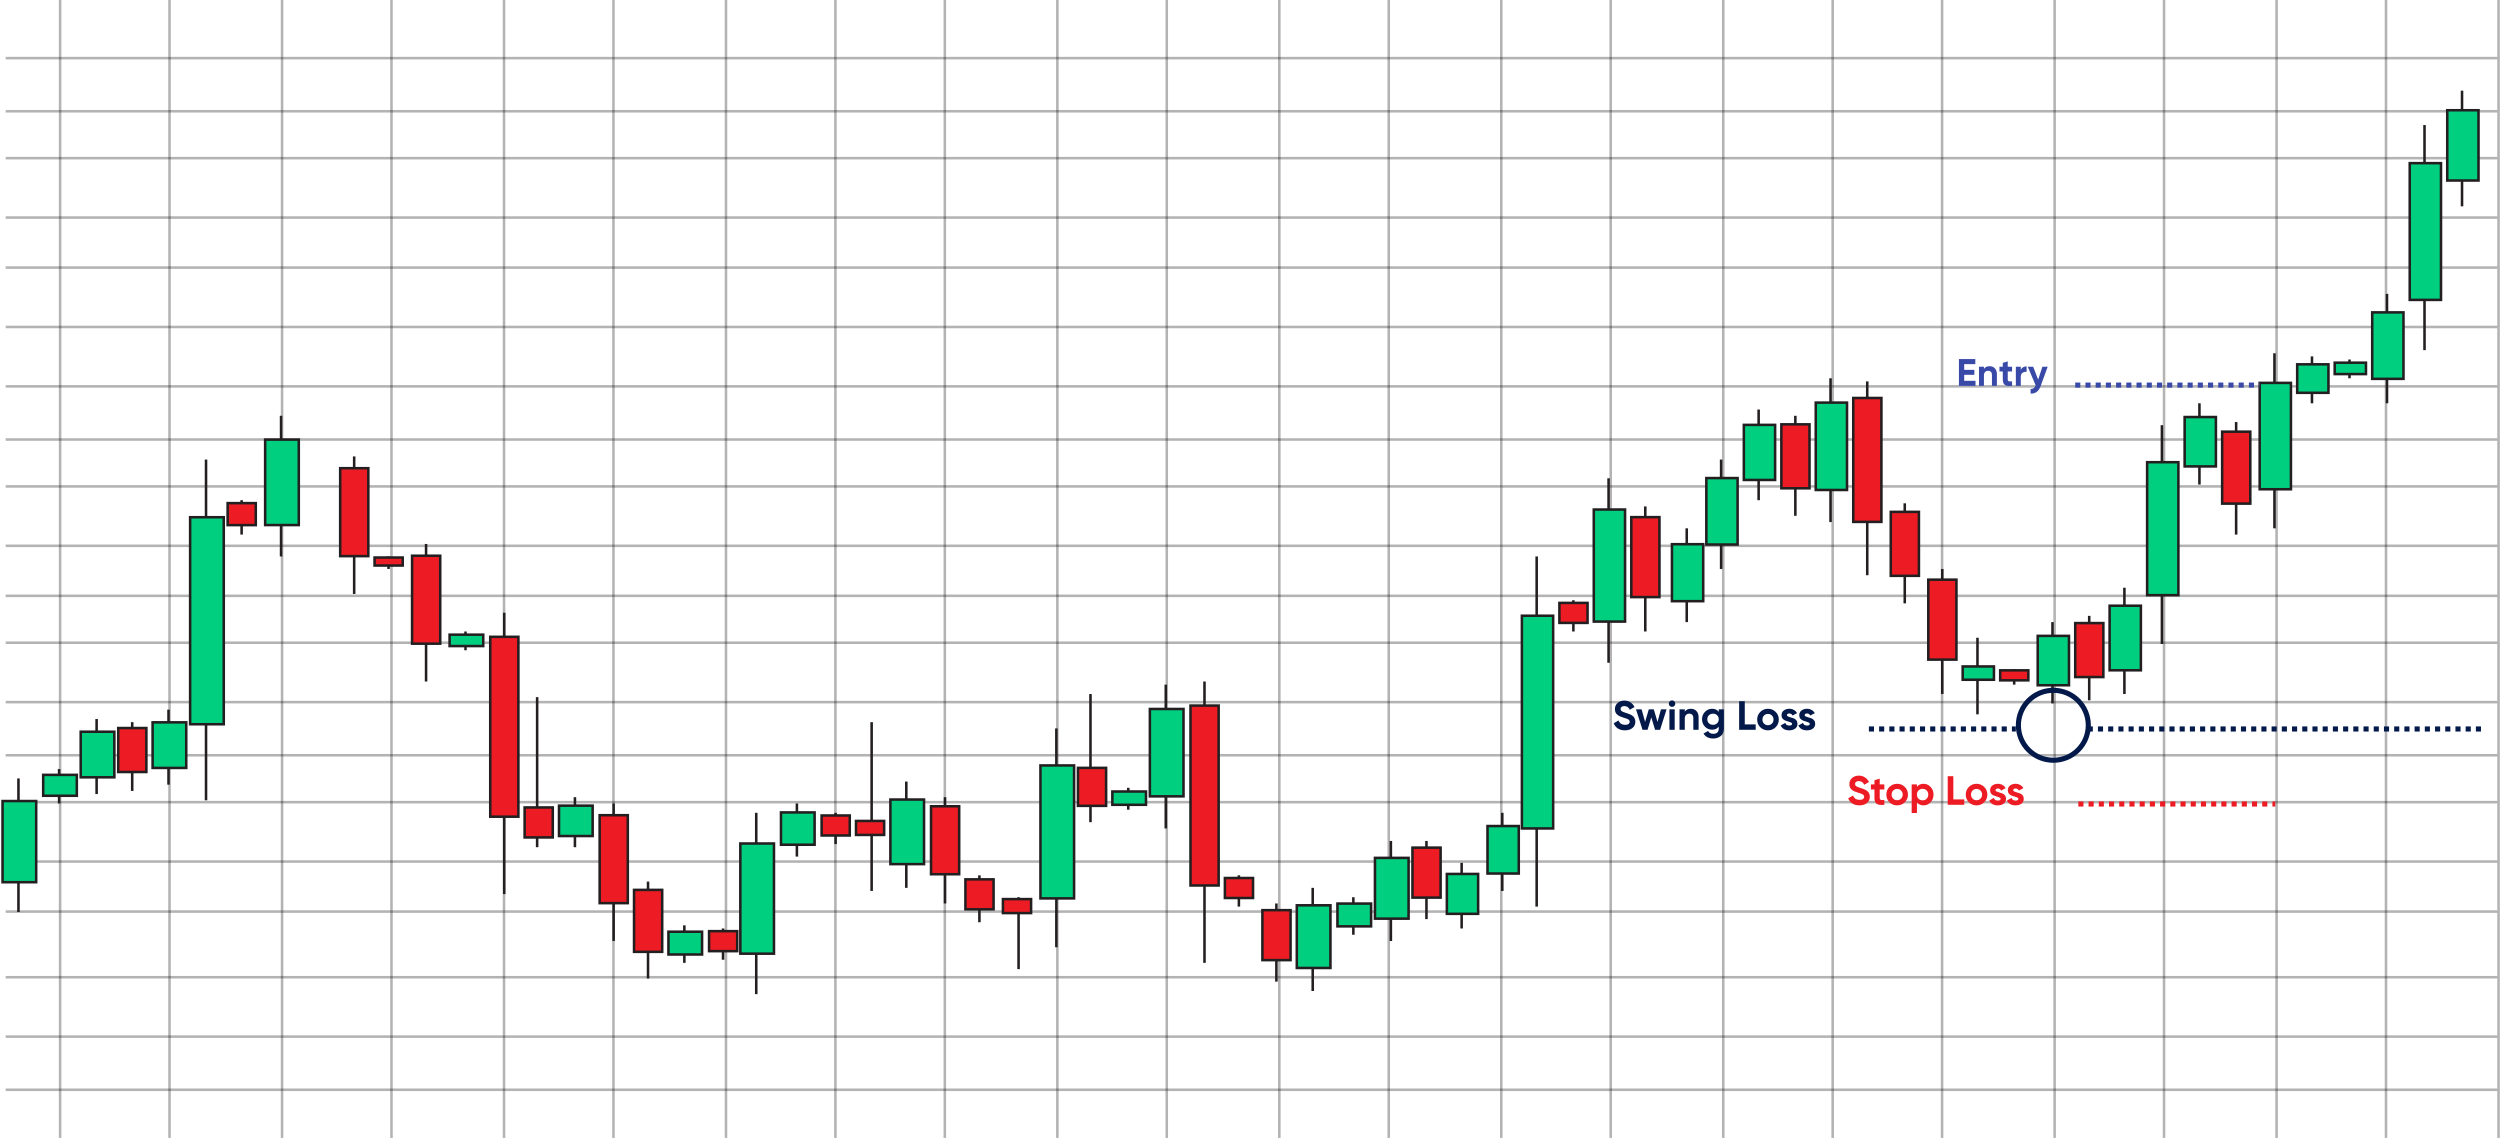 <svg width="979" height="446" viewBox="0 0 979 446" fill="none" xmlns="http://www.w3.org/2000/svg">
<line x1="23.537" y1="2.18557e-08" x2="23.537" y2="445.616" stroke="black" stroke-opacity="0.3"/>
<line x1="284.297" y1="2.22043e-08" x2="284.297" y2="445.616" stroke="black" stroke-opacity="0.3"/>
<line x1="543.832" y1="2.22043e-08" x2="543.832" y2="445.616" stroke="black" stroke-opacity="0.3"/>
<line x1="804.59" y1="2.22043e-08" x2="804.59" y2="445.616" stroke="black" stroke-opacity="0.3"/>
<line x1="66.385" y1="2.19603e-08" x2="66.385" y2="445.616" stroke="black" stroke-opacity="0.3"/>
<line x1="327.145" y1="2.19603e-08" x2="327.145" y2="445.616" stroke="black" stroke-opacity="0.3"/>
<line x1="587.904" y1="2.19603e-08" x2="587.904" y2="445.616" stroke="black" stroke-opacity="0.3"/>
<line x1="847.438" y1="2.19603e-08" x2="847.438" y2="445.616" stroke="black" stroke-opacity="0.3"/>
<line x1="110.457" y1="2.22626e-08" x2="110.457" y2="445.616" stroke="black" stroke-opacity="0.3"/>
<line x1="369.992" y1="2.24538e-08" x2="369.992" y2="445.616" stroke="black" stroke-opacity="0.3"/>
<line x1="630.752" y1="2.24538e-08" x2="630.752" y2="445.616" stroke="black" stroke-opacity="0.3"/>
<line x1="891.51" y1="2.24538e-08" x2="891.51" y2="445.616" stroke="black" stroke-opacity="0.3"/>
<line x1="153.305" y1="2.23284e-08" x2="153.305" y2="445.616" stroke="black" stroke-opacity="0.3"/>
<line x1="414.064" y1="2.23284e-08" x2="414.064" y2="445.616" stroke="black" stroke-opacity="0.3"/>
<line x1="674.824" y1="2.23284e-08" x2="674.824" y2="445.616" stroke="black" stroke-opacity="0.3"/>
<line x1="934.357" y1="2.23284e-08" x2="934.357" y2="445.616" stroke="black" stroke-opacity="0.3"/>
<line x1="197.377" y1="2.24538e-08" x2="197.377" y2="445.616" stroke="black" stroke-opacity="0.3"/>
<line x1="456.912" y1="2.24538e-08" x2="456.912" y2="445.616" stroke="black" stroke-opacity="0.3"/>
<line x1="717.672" y1="2.24538e-08" x2="717.672" y2="445.616" stroke="black" stroke-opacity="0.3"/>
<line x1="978.43" y1="2.24538e-08" x2="978.43" y2="445.616" stroke="black" stroke-opacity="0.3"/>
<line x1="240.225" y1="2.24538e-08" x2="240.225" y2="445.616" stroke="black" stroke-opacity="0.3"/>
<line x1="500.984" y1="2.24538e-08" x2="500.984" y2="445.616" stroke="black" stroke-opacity="0.3"/>
<line x1="760.52" y1="2.24538e-08" x2="760.52" y2="445.616" stroke="black" stroke-opacity="0.3"/>
<line x1="2.225" y1="128.044" x2="977.928" y2="128.044" stroke="black" stroke-opacity="0.3"/>
<line x1="2.225" y1="251.69" x2="977.928" y2="251.69" stroke="black" stroke-opacity="0.3"/>
<line x1="2.225" y1="382.682" x2="977.928" y2="382.682" stroke="black" stroke-opacity="0.3"/>
<line x1="2.225" y1="22.761" x2="977.928" y2="22.761" stroke="black" stroke-opacity="0.3"/>
<line x1="2.225" y1="151.304" x2="977.928" y2="151.304" stroke="black" stroke-opacity="0.3"/>
<line x1="2.225" y1="274.95" x2="977.928" y2="274.95" stroke="black" stroke-opacity="0.3"/>
<line x1="2.225" y1="405.942" x2="977.928" y2="405.942" stroke="black" stroke-opacity="0.3"/>
<line x1="2.225" y1="43.572" x2="977.928" y2="43.572" stroke="black" stroke-opacity="0.3"/>
<line x1="2.225" y1="172.116" x2="977.928" y2="172.116" stroke="black" stroke-opacity="0.3"/>
<line x1="2.225" y1="295.762" x2="977.928" y2="295.762" stroke="black" stroke-opacity="0.3"/>
<line x1="2.225" y1="426.753" x2="977.928" y2="426.753" stroke="black" stroke-opacity="0.3"/>
<line x1="2.225" y1="61.936" x2="977.928" y2="61.936" stroke="black" stroke-opacity="0.3"/>
<line x1="2.225" y1="190.479" x2="977.928" y2="190.479" stroke="black" stroke-opacity="0.3"/>
<line x1="2.225" y1="314.125" x2="977.928" y2="314.125" stroke="black" stroke-opacity="0.3"/>
<line x1="2.225" y1="85.196" x2="977.928" y2="85.196" stroke="black" stroke-opacity="0.3"/>
<line x1="2.225" y1="213.739" x2="977.928" y2="213.739" stroke="black" stroke-opacity="0.3"/>
<line x1="2.225" y1="337.385" x2="977.928" y2="337.385" stroke="black" stroke-opacity="0.3"/>
<line x1="2.225" y1="104.784" x2="977.928" y2="104.784" stroke="black" stroke-opacity="0.3"/>
<line x1="2.225" y1="233.327" x2="977.928" y2="233.327" stroke="black" stroke-opacity="0.3"/>
<line x1="2.225" y1="356.973" x2="977.928" y2="356.973" stroke="black" stroke-opacity="0.3"/>
<path d="M7.23 304.831L7.23 357.152" stroke="#231F20" stroke-miterlimit="10"/>
<path d="M14.17 313.688H1V345.473H14.17V313.688Z" fill="#00CF80" stroke="#231F20" stroke-miterlimit="10"/>
<path d="M37.836 281.571L37.836 310.952" stroke="#231F20" stroke-miterlimit="10"/>
<path d="M44.775 286.544H31.605V304.394H44.775V286.544Z" fill="#00CF80" stroke="#231F20" stroke-miterlimit="10"/>
<path d="M65.992 277.898L65.992 307.279" stroke="#231F20" stroke-miterlimit="10"/>
<path d="M72.932 282.872H59.762V300.721H72.932V282.872Z" fill="#00CF80" stroke="#231F20" stroke-miterlimit="10"/>
<path d="M80.684 179.96L80.684 313.401" stroke="#231F20" stroke-miterlimit="10"/>
<path d="M87.623 202.548H74.453V283.615H87.623V202.548Z" fill="#00CF80" stroke="#231F20" stroke-miterlimit="10"/>
<path d="M110.064 162.822L110.064 217.912" stroke="#231F20" stroke-miterlimit="10"/>
<path d="M117.004 172.147H103.834V205.615H117.004V172.147Z" fill="#00CF80" stroke="#231F20" stroke-miterlimit="10"/>
<path d="M182.295 247.293L182.295 254.638" stroke="#231F20" stroke-miterlimit="10"/>
<path d="M189.234 248.536H176.064V252.999H189.234V248.536Z" fill="#00CF80" stroke="#231F20" stroke-miterlimit="10"/>
<path d="M225.143 312.176L225.143 331.764" stroke="#231F20" stroke-miterlimit="10"/>
<path d="M232.082 315.492H218.912V327.392H232.082V315.492Z" fill="#00CF80" stroke="#231F20" stroke-miterlimit="10"/>
<path d="M267.99 362.369L267.99 377.06" stroke="#231F20" stroke-miterlimit="10"/>
<path d="M274.93 364.856H261.76V373.781H274.93V364.856Z" fill="#00CF80" stroke="#231F20" stroke-miterlimit="10"/>
<path d="M296.146 318.297L296.146 389.302" stroke="#231F20" stroke-miterlimit="10"/>
<path d="M303.086 330.316H289.916V373.453H303.086V330.316Z" fill="#00CF80" stroke="#231F20" stroke-miterlimit="10"/>
<path d="M312.061 314.625L312.061 335.437" stroke="#231F20" stroke-miterlimit="10"/>
<path d="M319 318.148H305.83V330.792H319V318.148Z" fill="#00CF80" stroke="#231F20" stroke-miterlimit="10"/>
<path d="M354.908 306.055L354.908 347.679" stroke="#231F20" stroke-miterlimit="10"/>
<path d="M361.848 313.101H348.678V338.388H361.848V313.101Z" fill="#00CF80" stroke="#231F20" stroke-miterlimit="10"/>
<path d="M413.672 285.244L413.672 370.939" stroke="#231F20" stroke-miterlimit="10"/>
<path d="M420.611 299.75H407.441V351.812H420.611V299.75Z" fill="#00CF80" stroke="#231F20" stroke-miterlimit="10"/>
<path d="M456.52 268.104L456.52 324.419" stroke="#231F20" stroke-miterlimit="10"/>
<path d="M463.459 277.637H450.289V311.849H463.459V277.637Z" fill="#00CF80" stroke="#231F20" stroke-miterlimit="10"/>
<path d="M514.059 347.679L514.059 388.078" stroke="#231F20" stroke-miterlimit="10"/>
<path d="M520.998 354.517H507.828V379.06H520.998V354.517Z" fill="#00CF80" stroke="#231F20" stroke-miterlimit="10"/>
<path d="M529.973 351.352L529.973 366.042" stroke="#231F20" stroke-miterlimit="10"/>
<path d="M536.912 353.838H523.742V362.763H536.912V353.838Z" fill="#00CF80" stroke="#231F20" stroke-miterlimit="10"/>
<path d="M544.664 329.315L544.664 368.49" stroke="#231F20" stroke-miterlimit="10"/>
<path d="M551.604 335.947H538.434V359.746H551.604V335.947Z" fill="#00CF80" stroke="#231F20" stroke-miterlimit="10"/>
<path d="M572.381 337.885L572.381 363.594" stroke="#231F20" stroke-miterlimit="10"/>
<path d="M578.832 342.237H566.59V357.855H578.832V342.237Z" fill="#00CF80" stroke="#231F20" stroke-miterlimit="10"/>
<path d="M588.295 318.297L588.295 348.903" stroke="#231F20" stroke-miterlimit="10"/>
<path d="M594.746 323.478H582.504V342.072H594.746V323.478Z" fill="#00CF80" stroke="#231F20" stroke-miterlimit="10"/>
<path d="M601.762 217.911L601.762 355.024" stroke="#231F20" stroke-miterlimit="10"/>
<path d="M608.213 241.12H595.971V324.418H608.213V241.12Z" fill="#00CF80" stroke="#231F20" stroke-miterlimit="10"/>
<path d="M629.92 187.306L629.92 259.535" stroke="#231F20" stroke-miterlimit="10"/>
<path d="M636.371 199.532H624.129V243.413H636.371V199.532Z" fill="#00CF80" stroke="#231F20" stroke-miterlimit="10"/>
<path d="M660.525 206.894L660.525 243.62" stroke="#231F20" stroke-miterlimit="10"/>
<path d="M666.977 213.11H654.734V235.422H666.977V213.11Z" fill="#00CF80" stroke="#231F20" stroke-miterlimit="10"/>
<path d="M673.992 179.96L673.992 222.808" stroke="#231F20" stroke-miterlimit="10"/>
<path d="M680.443 187.213H668.201V213.244H680.443V187.213Z" fill="#00CF80" stroke="#231F20" stroke-miterlimit="10"/>
<path d="M688.682 160.373L688.682 195.875" stroke="#231F20" stroke-miterlimit="10"/>
<path d="M695.133 166.382H682.891V187.951H695.133V166.382Z" fill="#00CF80" stroke="#231F20" stroke-miterlimit="10"/>
<path d="M716.84 148.131L716.84 204.445" stroke="#231F20" stroke-miterlimit="10"/>
<path d="M723.291 157.663H711.049V191.874H723.291V157.663Z" fill="#00CF80" stroke="#231F20" stroke-miterlimit="10"/>
<path d="M803.758 243.62L803.758 275.45" stroke="#231F20" stroke-miterlimit="10"/>
<path d="M810.209 249.008H797.967V268.345H810.209V249.008Z" fill="#00CF80" stroke="#231F20" stroke-miterlimit="10"/>
<path d="M774.377 249.741L774.377 279.734" stroke="#231F20" stroke-miterlimit="10"/>
<path d="M780.828 260.985H768.586V266.191H780.828V260.985Z" fill="#00CF80" stroke="#231F20" stroke-miterlimit="10"/>
<path d="M831.916 230.154L831.916 271.777" stroke="#231F20" stroke-miterlimit="10"/>
<path d="M838.367 237.199H826.125V262.486H838.367V237.199Z" fill="#00CF80" stroke="#231F20" stroke-miterlimit="10"/>
<path d="M846.605 166.494L846.605 252.19" stroke="#231F20" stroke-miterlimit="10"/>
<path d="M853.057 180.999H840.814V233.06H853.057V180.999Z" fill="#00CF80" stroke="#231F20" stroke-miterlimit="10"/>
<path d="M861.297 157.925L861.297 189.755" stroke="#231F20" stroke-miterlimit="10"/>
<path d="M867.748 163.312H855.506V182.65H867.748V163.312Z" fill="#00CF80" stroke="#231F20" stroke-miterlimit="10"/>
<path d="M890.678 138.337L890.678 206.893" stroke="#231F20" stroke-miterlimit="10"/>
<path d="M897.129 149.941H884.887V191.591H897.129V149.941Z" fill="#00CF80" stroke="#231F20" stroke-miterlimit="10"/>
<path d="M905.369 139.562L905.369 157.925" stroke="#231F20" stroke-miterlimit="10"/>
<path d="M911.82 142.67H899.578V153.826H911.82V142.67Z" fill="#00CF80" stroke="#231F20" stroke-miterlimit="10"/>
<path d="M920.061 140.786L920.061 148.131" stroke="#231F20" stroke-miterlimit="10"/>
<path d="M926.512 142.029H914.27V146.491H926.512V142.029Z" fill="#00CF80" stroke="#231F20" stroke-miterlimit="10"/>
<path d="M934.75 115.077L934.75 157.925" stroke="#231F20" stroke-miterlimit="10"/>
<path d="M941.201 122.331H928.959V148.361H941.201V122.331Z" fill="#00CF80" stroke="#231F20" stroke-miterlimit="10"/>
<path d="M949.441 48.969L949.441 137.113" stroke="#231F20" stroke-miterlimit="10"/>
<path d="M955.893 63.89H943.65V117.439H955.893V63.89Z" fill="#00CF80" stroke="#231F20" stroke-miterlimit="10"/>
<path d="M964.131 35.502L964.131 80.799" stroke="#231F20" stroke-miterlimit="10"/>
<path d="M970.582 43.17H958.34V70.688H970.582V43.17Z" fill="#00CF80" stroke="#231F20" stroke-miterlimit="10"/>
<path d="M441.828 308.504L441.828 317.073" stroke="#231F20" stroke-miterlimit="10"/>
<path d="M448.768 309.955H435.598V315.161H448.768V309.955Z" fill="#00CF80" stroke="#231F20" stroke-miterlimit="10"/>
<path d="M23.145 301.158L23.145 314.625" stroke="#231F20" stroke-miterlimit="10"/>
<path d="M30.084 303.438H16.914V311.619H30.084V303.438Z" fill="#00CF80" stroke="#231F20" stroke-miterlimit="10"/>
<path d="M51.772 282.795L51.772 309.728" stroke="#231F20" stroke-miterlimit="10"/>
<path d="M57.315 285.1H46.297V302.318H57.315V285.1Z" fill="#ED1C24" stroke="#231F20" stroke-miterlimit="10"/>
<path d="M94.619 195.875L94.619 209.342" stroke="#231F20" stroke-miterlimit="10"/>
<path d="M100.163 197.028H89.144V205.637H100.163V197.028Z" fill="#ED1C24" stroke="#231F20" stroke-miterlimit="10"/>
<path d="M138.691 178.736L138.691 232.602" stroke="#231F20" stroke-miterlimit="10"/>
<path d="M144.235 183.346H133.217V217.783H144.235V183.346Z" fill="#ED1C24" stroke="#231F20" stroke-miterlimit="10"/>
<path d="M166.848 213.015L166.848 266.88" stroke="#231F20" stroke-miterlimit="10"/>
<path d="M172.391 217.625H161.373V252.061H172.391V217.625Z" fill="#ED1C24" stroke="#231F20" stroke-miterlimit="10"/>
<path d="M240.301 314.625L240.301 368.49" stroke="#231F20" stroke-miterlimit="10"/>
<path d="M245.844 319.235H234.826V353.671H245.844V319.235Z" fill="#ED1C24" stroke="#231F20" stroke-miterlimit="10"/>
<path d="M253.768 345.23L253.768 383.181" stroke="#231F20" stroke-miterlimit="10"/>
<path d="M259.311 348.479H248.293V372.741H259.311V348.479Z" fill="#ED1C24" stroke="#231F20" stroke-miterlimit="10"/>
<path d="M341.334 282.795L341.334 348.903" stroke="#231F20" stroke-miterlimit="10"/>
<path d="M346.231 321.48H335.213V326.958H346.231V321.48Z" fill="#ED1C24" stroke="#231F20" stroke-miterlimit="10"/>
<path d="M327.221 318.297L327.221 330.54" stroke="#231F20" stroke-miterlimit="10"/>
<path d="M332.764 319.345H321.746V327.172H332.764V319.345Z" fill="#ED1C24" stroke="#231F20" stroke-miterlimit="10"/>
<path d="M370.068 312.176L370.068 353.8" stroke="#231F20" stroke-miterlimit="10"/>
<path d="M375.612 315.738H364.594V342.348H375.612V315.738Z" fill="#ED1C24" stroke="#231F20" stroke-miterlimit="10"/>
<path d="M383.535 342.782L383.535 361.145" stroke="#231F20" stroke-miterlimit="10"/>
<path d="M389.079 344.354H378.061V356.093H389.079V344.354Z" fill="#ED1C24" stroke="#231F20" stroke-miterlimit="10"/>
<path d="M427.029 271.777L427.029 321.97" stroke="#231F20" stroke-miterlimit="10"/>
<path d="M433.151 300.7H422.133V315.571H433.151V300.7Z" fill="#ED1C24" stroke="#231F20" stroke-miterlimit="10"/>
<path d="M398.871 351.352L398.871 379.509" stroke="#231F20" stroke-miterlimit="10"/>
<path d="M403.768 352.085H392.75V357.563H403.768V352.085Z" fill="#ED1C24" stroke="#231F20" stroke-miterlimit="10"/>
<path d="M283.148 363.594L283.148 375.836" stroke="#231F20" stroke-miterlimit="10"/>
<path d="M288.692 364.641H277.674V372.468H288.692V364.641Z" fill="#ED1C24" stroke="#231F20" stroke-miterlimit="10"/>
<path d="M197.453 239.947L197.453 350.127" stroke="#231F20" stroke-miterlimit="10"/>
<path d="M202.997 249.377H191.979V319.815H202.997V249.377Z" fill="#ED1C24" stroke="#231F20" stroke-miterlimit="10"/>
<path d="M471.678 266.88L471.678 377.06" stroke="#231F20" stroke-miterlimit="10"/>
<path d="M477.221 276.31H466.203V346.748H477.221V276.31Z" fill="#ED1C24" stroke="#231F20" stroke-miterlimit="10"/>
<path d="M485.145 342.782L485.145 355.024" stroke="#231F20" stroke-miterlimit="10"/>
<path d="M490.688 343.83H479.67V351.656H490.688V343.83Z" fill="#ED1C24" stroke="#231F20" stroke-miterlimit="10"/>
<path d="M499.836 353.8L499.836 384.405" stroke="#231F20" stroke-miterlimit="10"/>
<path d="M505.379 356.419H494.361V375.985H505.379V356.419Z" fill="#ED1C24" stroke="#231F20" stroke-miterlimit="10"/>
<path d="M558.598 329.315L558.598 359.921" stroke="#231F20" stroke-miterlimit="10"/>
<path d="M564.141 331.934H553.123V351.501H564.141V331.934Z" fill="#ED1C24" stroke="#231F20" stroke-miterlimit="10"/>
<path d="M616.137 235.051L616.137 247.293" stroke="#231F20" stroke-miterlimit="10"/>
<path d="M621.68 236.098H610.662V243.925H621.68V236.098Z" fill="#ED1C24" stroke="#231F20" stroke-miterlimit="10"/>
<path d="M644.293 198.324L644.293 247.293" stroke="#231F20" stroke-miterlimit="10"/>
<path d="M649.836 202.514H638.818V233.82H649.836V202.514Z" fill="#ED1C24" stroke="#231F20" stroke-miterlimit="10"/>
<path d="M703.057 162.821L703.057 201.996" stroke="#231F20" stroke-miterlimit="10"/>
<path d="M708.6 166.173H697.582V191.218H708.6V166.173Z" fill="#ED1C24" stroke="#231F20" stroke-miterlimit="10"/>
<path d="M731.213 149.355L731.213 225.257" stroke="#231F20" stroke-miterlimit="10"/>
<path d="M736.756 155.85H725.738V204.374H736.756V155.85Z" fill="#ED1C24" stroke="#231F20" stroke-miterlimit="10"/>
<path d="M745.904 197.1L745.904 236.275" stroke="#231F20" stroke-miterlimit="10"/>
<path d="M751.448 200.452H740.43V225.496H751.448V200.452Z" fill="#ED1C24" stroke="#231F20" stroke-miterlimit="10"/>
<path d="M760.594 222.809L760.594 271.777" stroke="#231F20" stroke-miterlimit="10"/>
<path d="M766.137 226.999H755.119V258.305H766.137V226.999Z" fill="#ED1C24" stroke="#231F20" stroke-miterlimit="10"/>
<path d="M818.135 241.171L818.135 274.225" stroke="#231F20" stroke-miterlimit="10"/>
<path d="M823.676 244H812.658V265.132H823.676V244Z" fill="#ED1C24" stroke="#231F20" stroke-miterlimit="10"/>
<path d="M875.672 165.27L875.672 209.342" stroke="#231F20" stroke-miterlimit="10"/>
<path d="M881.215 169.042H870.197V197.217H881.215V169.042Z" fill="#ED1C24" stroke="#231F20" stroke-miterlimit="10"/>
<path d="M788.752 261.983L788.752 268.105" stroke="#231F20" stroke-miterlimit="10"/>
<path d="M794.295 262.507H783.277V266.42H794.295V262.507Z" fill="#ED1C24" stroke="#231F20" stroke-miterlimit="10"/>
<path d="M210.342 273.001L210.342 331.764" stroke="#231F20" stroke-miterlimit="10"/>
<path d="M216.463 316.197H205.445V327.936H216.463V316.197Z" fill="#ED1C24" stroke="#231F20" stroke-miterlimit="10"/>
<path d="M152.156 217.911L152.156 222.808" stroke="#231F20" stroke-miterlimit="10"/>
<path d="M157.7 218.33H146.682V221.461H157.7V218.33Z" fill="#ED1C24" stroke="#231F20" stroke-miterlimit="10"/>
<path d="M769.184 149.133H773.609V151.113H767.114V140.613H773.534V142.593H769.184V144.828H773.159V146.778H769.184V149.133ZM779.148 143.403C779.968 143.403 780.643 143.678 781.173 144.228C781.713 144.778 781.983 145.538 781.983 146.508V151.113H780.048V146.748C780.048 146.248 779.913 145.868 779.643 145.608C779.373 145.338 779.013 145.203 778.563 145.203C778.063 145.203 777.663 145.358 777.363 145.668C777.063 145.978 776.913 146.443 776.913 147.063V151.113H774.978V143.613H776.913V144.453C777.383 143.753 778.128 143.403 779.148 143.403ZM787.925 145.473H786.23V148.593C786.23 148.853 786.295 149.043 786.425 149.163C786.555 149.283 786.745 149.353 786.995 149.373C787.245 149.383 787.555 149.378 787.925 149.358V151.113C786.595 151.263 785.655 151.138 785.105 150.738C784.565 150.338 784.295 149.623 784.295 148.593V145.473H782.99V143.613H784.295V142.098L786.23 141.513V143.613H787.925V145.473ZM791.341 144.903C791.521 144.423 791.816 144.063 792.226 143.823C792.646 143.583 793.111 143.463 793.621 143.463V145.623C793.031 145.553 792.501 145.673 792.031 145.983C791.571 146.293 791.341 146.808 791.341 147.528V151.113H789.406V143.613H791.341V144.903ZM799.804 143.613H801.874L799.144 151.113C798.754 152.193 798.234 152.973 797.584 153.453C796.944 153.943 796.144 154.163 795.184 154.113V152.313C795.704 152.323 796.114 152.213 796.414 151.983C796.724 151.753 796.969 151.383 797.149 150.873L794.074 143.613H796.189L798.139 148.653L799.804 143.613Z" fill="#3949A7"/>
<line x1="813.883" y1="314.849" x2="891.009" y2="314.849" stroke="#ED1C24" stroke-width="2" stroke-dasharray="2 2"/>
<line x1="817.555" y1="285.468" x2="971.807" y2="285.468" stroke="#02194A" stroke-width="2" stroke-dasharray="2 2"/>
<line x1="731.859" y1="285.468" x2="789.398" y2="285.468" stroke="#02194A" stroke-width="2" stroke-dasharray="2 2"/>
<line x1="812.658" y1="150.803" x2="884.887" y2="150.803" stroke="#3949A7" stroke-width="2" stroke-dasharray="2 2"/>
<path d="M636.337 286.001C635.227 286.001 634.294 285.756 633.537 285.265C632.779 284.764 632.246 284.086 631.937 283.233L633.825 282.129C634.262 283.27 635.121 283.841 636.401 283.841C637.019 283.841 637.473 283.729 637.761 283.505C638.049 283.281 638.193 282.998 638.193 282.657C638.193 282.262 638.017 281.958 637.665 281.745C637.313 281.521 636.683 281.281 635.777 281.025C635.275 280.876 634.849 280.726 634.497 280.577C634.155 280.428 633.809 280.23 633.457 279.985C633.115 279.729 632.854 279.409 632.673 279.025C632.491 278.641 632.401 278.193 632.401 277.681C632.401 276.668 632.758 275.862 633.473 275.265C634.198 274.657 635.067 274.353 636.081 274.353C636.987 274.353 637.782 274.577 638.465 275.025C639.158 275.462 639.697 276.076 640.081 276.865L638.225 277.937C637.777 276.977 637.062 276.497 636.081 276.497C635.622 276.497 635.259 276.604 634.993 276.817C634.737 277.02 634.609 277.286 634.609 277.617C634.609 277.969 634.753 278.257 635.041 278.481C635.339 278.694 635.905 278.929 636.737 279.185C637.078 279.292 637.334 279.377 637.505 279.441C637.686 279.494 637.926 279.585 638.225 279.713C638.534 279.83 638.769 279.942 638.929 280.049C639.099 280.156 639.291 280.3 639.505 280.481C639.718 280.662 639.878 280.849 639.985 281.041C640.102 281.233 640.198 281.468 640.273 281.745C640.358 282.012 640.401 282.305 640.401 282.625C640.401 283.66 640.022 284.481 639.265 285.089C638.518 285.697 637.542 286.001 636.337 286.001ZM650.44 277.777H652.632L650.088 285.777H648.12L646.648 280.929L645.176 285.777H643.208L640.664 277.777H642.856L644.216 282.689L645.672 277.777H647.624L649.08 282.705L650.44 277.777ZM654.769 276.817C654.427 276.817 654.129 276.694 653.873 276.449C653.627 276.193 653.505 275.894 653.505 275.553C653.505 275.212 653.627 274.913 653.873 274.657C654.129 274.401 654.427 274.273 654.769 274.273C655.121 274.273 655.419 274.401 655.665 274.657C655.921 274.913 656.049 275.212 656.049 275.553C656.049 275.894 655.921 276.193 655.665 276.449C655.419 276.694 655.121 276.817 654.769 276.817ZM653.745 285.777V277.777H655.809V285.777H653.745ZM662.146 277.553C663.021 277.553 663.741 277.846 664.306 278.433C664.882 279.02 665.17 279.83 665.17 280.865V285.777H663.106V281.121C663.106 280.588 662.962 280.182 662.674 279.905C662.386 279.617 662.002 279.473 661.522 279.473C660.989 279.473 660.562 279.638 660.242 279.969C659.922 280.3 659.762 280.796 659.762 281.457V285.777H657.698V277.777H659.762V278.673C660.263 277.926 661.058 277.553 662.146 277.553ZM673.06 277.777H675.076V285.393C675.076 286.63 674.666 287.574 673.844 288.225C673.034 288.876 672.052 289.201 670.9 289.201C670.036 289.201 669.274 289.036 668.612 288.705C667.962 288.374 667.46 287.889 667.108 287.249L668.868 286.241C669.274 286.988 669.972 287.361 670.964 287.361C671.615 287.361 672.127 287.19 672.5 286.849C672.874 286.508 673.06 286.022 673.06 285.393V284.529C672.452 285.34 671.599 285.745 670.5 285.745C669.37 285.745 668.42 285.35 667.652 284.561C666.895 283.761 666.516 282.79 666.516 281.649C666.516 280.518 666.9 279.553 667.668 278.753C668.436 277.953 669.38 277.553 670.5 277.553C671.599 277.553 672.452 277.958 673.06 278.769V277.777ZM669.204 283.233C669.631 283.638 670.17 283.841 670.82 283.841C671.471 283.841 672.004 283.638 672.42 283.233C672.847 282.817 673.06 282.289 673.06 281.649C673.06 281.02 672.847 280.502 672.42 280.097C672.004 279.681 671.471 279.473 670.82 279.473C670.17 279.473 669.631 279.681 669.204 280.097C668.788 280.502 668.58 281.02 668.58 281.649C668.58 282.289 668.788 282.817 669.204 283.233ZM683.252 283.665H687.524V285.777H681.044V274.577H683.252V283.665ZM695.342 284.785C694.521 285.596 693.518 286.001 692.334 286.001C691.15 286.001 690.147 285.596 689.326 284.785C688.515 283.964 688.11 282.961 688.11 281.777C688.11 280.593 688.515 279.596 689.326 278.785C690.147 277.964 691.15 277.553 692.334 277.553C693.518 277.553 694.521 277.964 695.342 278.785C696.163 279.596 696.574 280.593 696.574 281.777C696.574 282.961 696.163 283.964 695.342 284.785ZM690.782 283.361C691.198 283.777 691.715 283.985 692.334 283.985C692.953 283.985 693.47 283.777 693.886 283.361C694.302 282.945 694.51 282.417 694.51 281.777C694.51 281.137 694.302 280.609 693.886 280.193C693.47 279.777 692.953 279.569 692.334 279.569C691.715 279.569 691.198 279.777 690.782 280.193C690.377 280.609 690.174 281.137 690.174 281.777C690.174 282.417 690.377 282.945 690.782 283.361ZM699.758 280.049C699.758 280.262 699.897 280.438 700.174 280.577C700.462 280.705 700.809 280.822 701.214 280.929C701.619 281.025 702.025 281.153 702.43 281.313C702.835 281.462 703.177 281.718 703.454 282.081C703.742 282.444 703.886 282.897 703.886 283.441C703.886 284.262 703.577 284.897 702.958 285.345C702.35 285.782 701.587 286.001 700.67 286.001C699.027 286.001 697.907 285.366 697.31 284.097L699.102 283.089C699.337 283.782 699.859 284.129 700.67 284.129C701.406 284.129 701.774 283.9 701.774 283.441C701.774 283.228 701.63 283.057 701.342 282.929C701.065 282.79 700.723 282.668 700.318 282.561C699.913 282.454 699.507 282.321 699.102 282.161C698.697 282.001 698.35 281.75 698.062 281.409C697.785 281.057 697.646 280.62 697.646 280.097C697.646 279.308 697.934 278.689 698.51 278.241C699.097 277.782 699.822 277.553 700.686 277.553C701.337 277.553 701.929 277.702 702.462 278.001C702.995 278.289 703.417 278.705 703.726 279.249L701.966 280.209C701.71 279.665 701.283 279.393 700.686 279.393C700.419 279.393 700.195 279.452 700.014 279.569C699.843 279.686 699.758 279.846 699.758 280.049ZM706.696 280.049C706.696 280.262 706.834 280.438 707.112 280.577C707.4 280.705 707.746 280.822 708.152 280.929C708.557 281.025 708.962 281.153 709.368 281.313C709.773 281.462 710.114 281.718 710.392 282.081C710.68 282.444 710.824 282.897 710.824 283.441C710.824 284.262 710.514 284.897 709.896 285.345C709.288 285.782 708.525 286.001 707.608 286.001C705.965 286.001 704.845 285.366 704.248 284.097L706.04 283.089C706.274 283.782 706.797 284.129 707.608 284.129C708.344 284.129 708.712 283.9 708.712 283.441C708.712 283.228 708.568 283.057 708.28 282.929C708.002 282.79 707.661 282.668 707.256 282.561C706.85 282.454 706.445 282.321 706.04 282.161C705.634 282.001 705.288 281.75 705 281.409C704.722 281.057 704.584 280.62 704.584 280.097C704.584 279.308 704.872 278.689 705.448 278.241C706.034 277.782 706.76 277.553 707.624 277.553C708.274 277.553 708.866 277.702 709.4 278.001C709.933 278.289 710.354 278.705 710.664 279.249L708.904 280.209C708.648 279.665 708.221 279.393 707.624 279.393C707.357 279.393 707.133 279.452 706.952 279.569C706.781 279.686 706.696 279.846 706.696 280.049Z" fill="#02194A"/>
<path d="M728.155 315.382C727.046 315.382 726.112 315.137 725.355 314.646C724.598 314.145 724.064 313.468 723.755 312.614L725.643 311.51C726.08 312.652 726.939 313.222 728.219 313.222C728.838 313.222 729.291 313.11 729.579 312.886C729.867 312.662 730.011 312.38 730.011 312.038C730.011 311.644 729.835 311.34 729.483 311.126C729.131 310.902 728.502 310.662 727.595 310.406C727.094 310.257 726.667 310.108 726.315 309.958C725.974 309.809 725.627 309.612 725.275 309.366C724.934 309.11 724.672 308.79 724.491 308.406C724.31 308.022 724.219 307.574 724.219 307.062C724.219 306.049 724.576 305.244 725.291 304.646C726.016 304.038 726.886 303.734 727.899 303.734C728.806 303.734 729.6 303.958 730.283 304.406C730.976 304.844 731.515 305.457 731.899 306.246L730.043 307.318C729.595 306.358 728.88 305.878 727.899 305.878C727.44 305.878 727.078 305.985 726.811 306.198C726.555 306.401 726.427 306.668 726.427 306.998C726.427 307.35 726.571 307.638 726.859 307.862C727.158 308.076 727.723 308.31 728.555 308.566C728.896 308.673 729.152 308.758 729.323 308.822C729.504 308.876 729.744 308.966 730.043 309.094C730.352 309.212 730.587 309.324 730.747 309.43C730.918 309.537 731.11 309.681 731.323 309.862C731.536 310.044 731.696 310.23 731.803 310.422C731.92 310.614 732.016 310.849 732.091 311.126C732.176 311.393 732.219 311.686 732.219 312.006C732.219 313.041 731.84 313.862 731.083 314.47C730.336 315.078 729.36 315.382 728.155 315.382ZM737.905 309.142H736.097V312.47C736.097 312.748 736.166 312.95 736.305 313.078C736.443 313.206 736.646 313.281 736.913 313.302C737.179 313.313 737.51 313.308 737.905 313.286V315.158C736.486 315.318 735.483 315.185 734.897 314.758C734.321 314.332 734.033 313.569 734.033 312.47V309.142H732.641V307.158H734.033V305.542L736.097 304.918V307.158H737.905V309.142ZM745.926 314.166C745.105 314.977 744.102 315.382 742.918 315.382C741.734 315.382 740.731 314.977 739.91 314.166C739.099 313.345 738.694 312.342 738.694 311.158C738.694 309.974 739.099 308.977 739.91 308.166C740.731 307.345 741.734 306.934 742.918 306.934C744.102 306.934 745.105 307.345 745.926 308.166C746.747 308.977 747.158 309.974 747.158 311.158C747.158 312.342 746.747 313.345 745.926 314.166ZM741.366 312.742C741.782 313.158 742.299 313.366 742.918 313.366C743.537 313.366 744.054 313.158 744.47 312.742C744.886 312.326 745.094 311.798 745.094 311.158C745.094 310.518 744.886 309.99 744.47 309.574C744.054 309.158 743.537 308.95 742.918 308.95C742.299 308.95 741.782 309.158 741.366 309.574C740.961 309.99 740.758 310.518 740.758 311.158C740.758 311.798 740.961 312.326 741.366 312.742ZM753.266 306.934C754.343 306.934 755.261 307.345 756.018 308.166C756.786 308.977 757.17 309.974 757.17 311.158C757.17 312.342 756.786 313.345 756.018 314.166C755.261 314.977 754.343 315.382 753.266 315.382C752.146 315.382 751.282 314.993 750.674 314.214V318.358H748.61V307.158H750.674V308.102C751.282 307.324 752.146 306.934 753.266 306.934ZM751.298 312.79C751.714 313.206 752.242 313.414 752.882 313.414C753.522 313.414 754.05 313.206 754.466 312.79C754.893 312.364 755.106 311.82 755.106 311.158C755.106 310.497 754.893 309.958 754.466 309.542C754.05 309.116 753.522 308.902 752.882 308.902C752.242 308.902 751.714 309.116 751.298 309.542C750.882 309.958 750.674 310.497 750.674 311.158C750.674 311.82 750.882 312.364 751.298 312.79ZM764.93 313.046H769.202V315.158H762.722V303.958H764.93V313.046ZM777.02 314.166C776.198 314.977 775.196 315.382 774.012 315.382C772.828 315.382 771.825 314.977 771.004 314.166C770.193 313.345 769.788 312.342 769.788 311.158C769.788 309.974 770.193 308.977 771.004 308.166C771.825 307.345 772.828 306.934 774.012 306.934C775.196 306.934 776.198 307.345 777.02 308.166C777.841 308.977 778.252 309.974 778.252 311.158C778.252 312.342 777.841 313.345 777.02 314.166ZM772.46 312.742C772.876 313.158 773.393 313.366 774.012 313.366C774.63 313.366 775.148 313.158 775.564 312.742C775.98 312.326 776.188 311.798 776.188 311.158C776.188 310.518 775.98 309.99 775.564 309.574C775.148 309.158 774.63 308.95 774.012 308.95C773.393 308.95 772.876 309.158 772.46 309.574C772.054 309.99 771.852 310.518 771.852 311.158C771.852 311.798 772.054 312.326 772.46 312.742ZM781.436 309.43C781.436 309.644 781.575 309.82 781.852 309.958C782.14 310.086 782.487 310.204 782.892 310.31C783.297 310.406 783.703 310.534 784.108 310.694C784.513 310.844 784.855 311.1 785.132 311.462C785.42 311.825 785.564 312.278 785.564 312.822C785.564 313.644 785.255 314.278 784.636 314.726C784.028 315.164 783.265 315.382 782.348 315.382C780.705 315.382 779.585 314.748 778.988 313.478L780.78 312.47C781.015 313.164 781.537 313.51 782.348 313.51C783.084 313.51 783.452 313.281 783.452 312.822C783.452 312.609 783.308 312.438 783.02 312.31C782.743 312.172 782.401 312.049 781.996 311.942C781.591 311.836 781.185 311.702 780.78 311.542C780.375 311.382 780.028 311.132 779.74 310.79C779.463 310.438 779.324 310.001 779.324 309.478C779.324 308.689 779.612 308.07 780.188 307.622C780.775 307.164 781.5 306.934 782.364 306.934C783.015 306.934 783.607 307.084 784.14 307.382C784.673 307.67 785.095 308.086 785.404 308.63L783.644 309.59C783.388 309.046 782.961 308.774 782.364 308.774C782.097 308.774 781.873 308.833 781.692 308.95C781.521 309.068 781.436 309.228 781.436 309.43ZM788.373 309.43C788.373 309.644 788.512 309.82 788.789 309.958C789.077 310.086 789.424 310.204 789.829 310.31C790.235 310.406 790.64 310.534 791.045 310.694C791.451 310.844 791.792 311.1 792.069 311.462C792.357 311.825 792.501 312.278 792.501 312.822C792.501 313.644 792.192 314.278 791.573 314.726C790.965 315.164 790.203 315.382 789.285 315.382C787.643 315.382 786.523 314.748 785.925 313.478L787.717 312.47C787.952 313.164 788.475 313.51 789.285 313.51C790.021 313.51 790.389 313.281 790.389 312.822C790.389 312.609 790.245 312.438 789.957 312.31C789.68 312.172 789.339 312.049 788.933 311.942C788.528 311.836 788.123 311.702 787.717 311.542C787.312 311.382 786.965 311.132 786.677 310.79C786.4 310.438 786.261 310.001 786.261 309.478C786.261 308.689 786.549 308.07 787.125 307.622C787.712 307.164 788.437 306.934 789.301 306.934C789.952 306.934 790.544 307.084 791.077 307.382C791.611 307.67 792.032 308.086 792.341 308.63L790.581 309.59C790.325 309.046 789.899 308.774 789.301 308.774C789.035 308.774 788.811 308.833 788.629 308.95C788.459 309.068 788.373 309.228 788.373 309.43Z" fill="#ED1C24"/>
<circle cx="804.089" cy="284.019" r="13.691" stroke="#02194A" stroke-width="2"/>
</svg>
